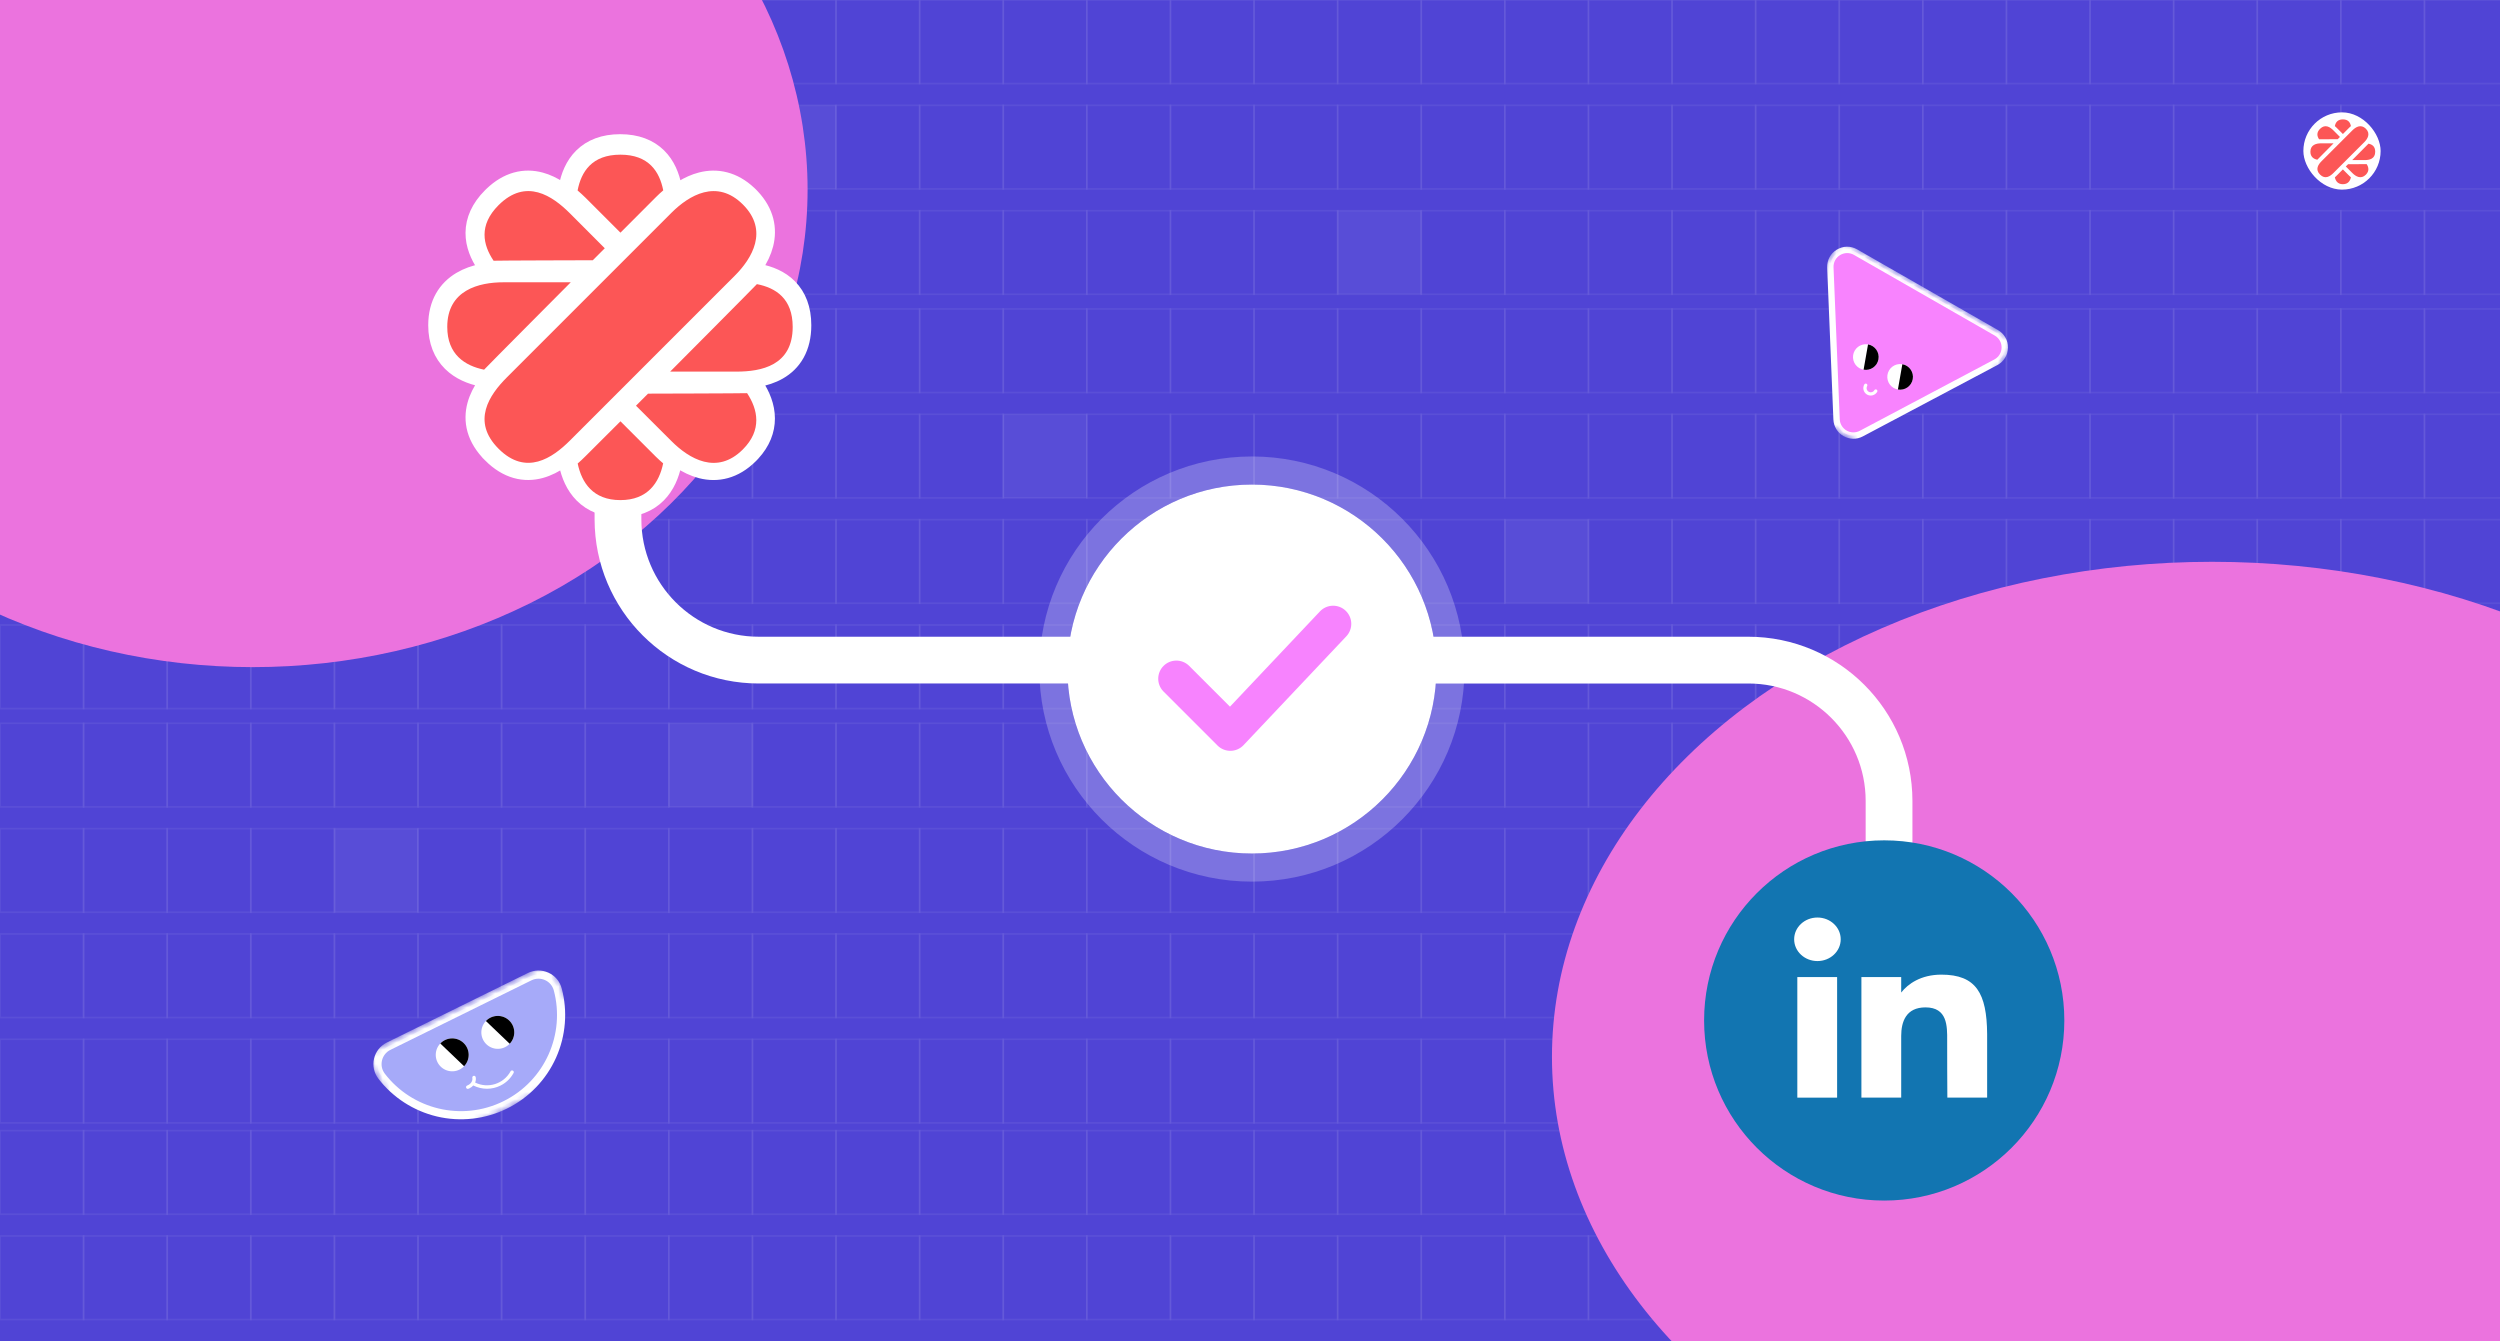 <svg width="356" height="191" viewBox="0 0 356 191" fill="none" xmlns="http://www.w3.org/2000/svg">
<g clip-path="url(#clip0_1203_5687)">
<rect width="356" height="191" fill="#5044D5"/>
<rect width="11.905" height="11.905" stroke="white" stroke-opacity="0.06" stroke-width="0.238"/>
<rect x="11.904" width="11.905" height="11.905" stroke="white" stroke-opacity="0.06" stroke-width="0.238"/>
<rect x="23.809" width="11.905" height="11.905" stroke="white" stroke-opacity="0.06" stroke-width="0.238"/>
<rect x="35.715" width="11.905" height="11.905" stroke="white" stroke-opacity="0.06" stroke-width="0.238"/>
<rect x="47.619" width="11.905" height="11.905" stroke="white" stroke-opacity="0.06" stroke-width="0.238"/>
<rect x="59.523" width="11.905" height="11.905" stroke="white" stroke-opacity="0.06" stroke-width="0.238"/>
<rect x="71.428" width="11.905" height="11.905" stroke="white" stroke-opacity="0.06" stroke-width="0.238"/>
<rect x="83.334" width="11.905" height="11.905" stroke="white" stroke-opacity="0.06" stroke-width="0.238"/>
<rect x="95.238" width="11.905" height="11.905" stroke="white" stroke-opacity="0.06" stroke-width="0.238"/>
<rect x="107.143" width="11.905" height="11.905" stroke="white" stroke-opacity="0.06" stroke-width="0.238"/>
<rect x="119.047" width="11.905" height="11.905" stroke="white" stroke-opacity="0.06" stroke-width="0.238"/>
<rect x="130.953" width="11.905" height="11.905" stroke="white" stroke-opacity="0.06" stroke-width="0.238"/>
<rect x="142.857" width="11.905" height="11.905" stroke="white" stroke-opacity="0.06" stroke-width="0.238"/>
<rect x="154.762" width="11.905" height="11.905" stroke="white" stroke-opacity="0.06" stroke-width="0.238"/>
<rect x="166.666" width="11.905" height="11.905" stroke="white" stroke-opacity="0.06" stroke-width="0.238"/>
<rect x="178.572" width="11.905" height="11.905" stroke="white" stroke-opacity="0.06" stroke-width="0.238"/>
<rect x="190.477" width="11.905" height="11.905" stroke="white" stroke-opacity="0.06" stroke-width="0.238"/>
<rect x="202.381" width="11.905" height="11.905" stroke="white" stroke-opacity="0.06" stroke-width="0.238"/>
<rect x="214.285" width="11.905" height="11.905" stroke="white" stroke-opacity="0.06" stroke-width="0.238"/>
<rect x="226.191" width="11.905" height="11.905" stroke="white" stroke-opacity="0.06" stroke-width="0.238"/>
<rect x="238.096" width="11.905" height="11.905" stroke="white" stroke-opacity="0.06" stroke-width="0.238"/>
<rect x="250" width="11.905" height="11.905" stroke="white" stroke-opacity="0.06" stroke-width="0.238"/>
<rect x="261.904" width="11.905" height="11.905" stroke="white" stroke-opacity="0.06" stroke-width="0.238"/>
<rect x="273.809" width="11.905" height="11.905" stroke="white" stroke-opacity="0.06" stroke-width="0.238"/>
<rect x="285.715" width="11.905" height="11.905" stroke="white" stroke-opacity="0.06" stroke-width="0.238"/>
<rect x="297.619" width="11.905" height="11.905" stroke="white" stroke-opacity="0.06" stroke-width="0.238"/>
<rect x="309.523" width="11.905" height="11.905" stroke="white" stroke-opacity="0.06" stroke-width="0.238"/>
<rect x="321.428" width="11.905" height="11.905" stroke="white" stroke-opacity="0.06" stroke-width="0.238"/>
<rect x="333.334" width="11.905" height="11.905" stroke="white" stroke-opacity="0.06" stroke-width="0.238"/>
<rect x="345.238" width="11.905" height="11.905" stroke="white" stroke-opacity="0.06" stroke-width="0.238"/>
<rect y="15" width="11.905" height="11.905" stroke="white" stroke-opacity="0.06" stroke-width="0.238"/>
<rect x="11.904" y="15" width="11.905" height="11.905" stroke="white" stroke-opacity="0.06" stroke-width="0.238"/>
<rect x="23.809" y="15" width="11.905" height="11.905" fill="white" fill-opacity="0.05" stroke="white" stroke-opacity="0.06" stroke-width="0.238"/>
<rect x="35.715" y="15" width="11.905" height="11.905" stroke="white" stroke-opacity="0.06" stroke-width="0.238"/>
<rect x="47.619" y="15" width="11.905" height="11.905" stroke="white" stroke-opacity="0.06" stroke-width="0.238"/>
<rect x="59.523" y="15" width="11.905" height="11.905" stroke="white" stroke-opacity="0.06" stroke-width="0.238"/>
<rect x="71.428" y="15" width="11.905" height="11.905" stroke="white" stroke-opacity="0.06" stroke-width="0.238"/>
<rect x="83.334" y="15" width="11.905" height="11.905" stroke="white" stroke-opacity="0.06" stroke-width="0.238"/>
<rect x="95.238" y="15" width="11.905" height="11.905" stroke="white" stroke-opacity="0.06" stroke-width="0.238"/>
<rect x="107.143" y="15" width="11.905" height="11.905" fill="white" fill-opacity="0.05" stroke="white" stroke-opacity="0.06" stroke-width="0.238"/>
<rect x="119.047" y="15" width="11.905" height="11.905" stroke="white" stroke-opacity="0.06" stroke-width="0.238"/>
<rect x="130.953" y="15" width="11.905" height="11.905" stroke="white" stroke-opacity="0.06" stroke-width="0.238"/>
<rect x="142.857" y="15" width="11.905" height="11.905" stroke="white" stroke-opacity="0.06" stroke-width="0.238"/>
<rect x="154.762" y="15" width="11.905" height="11.905" stroke="white" stroke-opacity="0.06" stroke-width="0.238"/>
<rect x="166.666" y="15" width="11.905" height="11.905" stroke="white" stroke-opacity="0.06" stroke-width="0.238"/>
<rect x="178.572" y="15" width="11.905" height="11.905" stroke="white" stroke-opacity="0.06" stroke-width="0.238"/>
<rect x="190.477" y="15" width="11.905" height="11.905" stroke="white" stroke-opacity="0.06" stroke-width="0.238"/>
<rect x="202.381" y="15" width="11.905" height="11.905" stroke="white" stroke-opacity="0.06" stroke-width="0.238"/>
<rect x="214.285" y="15" width="11.905" height="11.905" stroke="white" stroke-opacity="0.06" stroke-width="0.238"/>
<rect x="226.191" y="15" width="11.905" height="11.905" stroke="white" stroke-opacity="0.06" stroke-width="0.238"/>
<rect x="238.096" y="15" width="11.905" height="11.905" stroke="white" stroke-opacity="0.06" stroke-width="0.238"/>
<rect x="250" y="15" width="11.905" height="11.905" stroke="white" stroke-opacity="0.06" stroke-width="0.238"/>
<rect x="261.904" y="15" width="11.905" height="11.905" stroke="white" stroke-opacity="0.06" stroke-width="0.238"/>
<rect x="273.809" y="15" width="11.905" height="11.905" stroke="white" stroke-opacity="0.06" stroke-width="0.238"/>
<rect x="285.715" y="15" width="11.905" height="11.905" stroke="white" stroke-opacity="0.06" stroke-width="0.238"/>
<rect x="297.619" y="15" width="11.905" height="11.905" stroke="white" stroke-opacity="0.06" stroke-width="0.238"/>
<rect x="309.523" y="15" width="11.905" height="11.905" stroke="white" stroke-opacity="0.06" stroke-width="0.238"/>
<rect x="321.428" y="15" width="11.905" height="11.905" stroke="white" stroke-opacity="0.06" stroke-width="0.238"/>
<rect x="333.334" y="15" width="11.905" height="11.905" stroke="white" stroke-opacity="0.06" stroke-width="0.238"/>
<rect x="345.238" y="15" width="11.905" height="11.905" stroke="white" stroke-opacity="0.06" stroke-width="0.238"/>
<rect y="30" width="11.905" height="11.905" stroke="white" stroke-opacity="0.06" stroke-width="0.238"/>
<rect x="11.904" y="30" width="11.905" height="11.905" stroke="white" stroke-opacity="0.06" stroke-width="0.238"/>
<rect x="23.809" y="30" width="11.905" height="11.905" stroke="white" stroke-opacity="0.06" stroke-width="0.238"/>
<rect x="35.715" y="30" width="11.905" height="11.905" stroke="white" stroke-opacity="0.06" stroke-width="0.238"/>
<rect x="47.619" y="30" width="11.905" height="11.905" stroke="white" stroke-opacity="0.06" stroke-width="0.238"/>
<rect x="59.523" y="30" width="11.905" height="11.905" stroke="white" stroke-opacity="0.06" stroke-width="0.238"/>
<rect x="71.428" y="30" width="11.905" height="11.905" stroke="white" stroke-opacity="0.06" stroke-width="0.238"/>
<rect x="83.334" y="30" width="11.905" height="11.905" stroke="white" stroke-opacity="0.06" stroke-width="0.238"/>
<rect x="95.238" y="30" width="11.905" height="11.905" stroke="white" stroke-opacity="0.06" stroke-width="0.238"/>
<rect x="107.143" y="30" width="11.905" height="11.905" stroke="white" stroke-opacity="0.06" stroke-width="0.238"/>
<rect x="119.047" y="30" width="11.905" height="11.905" stroke="white" stroke-opacity="0.06" stroke-width="0.238"/>
<rect x="130.953" y="30" width="11.905" height="11.905" stroke="white" stroke-opacity="0.06" stroke-width="0.238"/>
<rect x="142.857" y="30" width="11.905" height="11.905" stroke="white" stroke-opacity="0.06" stroke-width="0.238"/>
<rect x="154.762" y="30" width="11.905" height="11.905" stroke="white" stroke-opacity="0.06" stroke-width="0.238"/>
<rect x="166.666" y="30" width="11.905" height="11.905" stroke="white" stroke-opacity="0.06" stroke-width="0.238"/>
<rect x="178.572" y="30" width="11.905" height="11.905" stroke="white" stroke-opacity="0.06" stroke-width="0.238"/>
<rect x="190.477" y="30" width="11.905" height="11.905" fill="white" fill-opacity="0.05" stroke="white" stroke-opacity="0.06" stroke-width="0.238"/>
<rect x="202.381" y="30" width="11.905" height="11.905" stroke="white" stroke-opacity="0.06" stroke-width="0.238"/>
<rect x="214.285" y="30" width="11.905" height="11.905" stroke="white" stroke-opacity="0.06" stroke-width="0.238"/>
<rect x="226.191" y="30" width="11.905" height="11.905" stroke="white" stroke-opacity="0.06" stroke-width="0.238"/>
<rect x="238.096" y="30" width="11.905" height="11.905" stroke="white" stroke-opacity="0.06" stroke-width="0.238"/>
<rect x="250" y="30" width="11.905" height="11.905" stroke="white" stroke-opacity="0.06" stroke-width="0.238"/>
<rect x="261.904" y="30" width="11.905" height="11.905" stroke="white" stroke-opacity="0.06" stroke-width="0.238"/>
<rect x="273.809" y="30" width="11.905" height="11.905" stroke="white" stroke-opacity="0.06" stroke-width="0.238"/>
<rect x="285.715" y="30" width="11.905" height="11.905" stroke="white" stroke-opacity="0.06" stroke-width="0.238"/>
<rect x="297.619" y="30" width="11.905" height="11.905" stroke="white" stroke-opacity="0.06" stroke-width="0.238"/>
<rect x="309.523" y="30" width="11.905" height="11.905" stroke="white" stroke-opacity="0.06" stroke-width="0.238"/>
<rect x="321.428" y="30" width="11.905" height="11.905" stroke="white" stroke-opacity="0.06" stroke-width="0.238"/>
<rect x="333.334" y="30" width="11.905" height="11.905" stroke="white" stroke-opacity="0.06" stroke-width="0.238"/>
<rect x="345.238" y="30" width="11.905" height="11.905" stroke="white" stroke-opacity="0.06" stroke-width="0.238"/>
<rect y="44" width="11.905" height="11.905" stroke="white" stroke-opacity="0.06" stroke-width="0.238"/>
<rect x="11.904" y="44" width="11.905" height="11.905" stroke="white" stroke-opacity="0.06" stroke-width="0.238"/>
<rect x="23.809" y="44" width="11.905" height="11.905" stroke="white" stroke-opacity="0.06" stroke-width="0.238"/>
<rect x="35.715" y="44" width="11.905" height="11.905" stroke="white" stroke-opacity="0.06" stroke-width="0.238"/>
<rect x="47.619" y="44" width="11.905" height="11.905" stroke="white" stroke-opacity="0.06" stroke-width="0.238"/>
<rect x="59.523" y="44" width="11.905" height="11.905" stroke="white" stroke-opacity="0.06" stroke-width="0.238"/>
<rect x="71.428" y="44" width="11.905" height="11.905" stroke="white" stroke-opacity="0.06" stroke-width="0.238"/>
<rect x="83.334" y="44" width="11.905" height="11.905" stroke="white" stroke-opacity="0.06" stroke-width="0.238"/>
<rect x="95.238" y="44" width="11.905" height="11.905" stroke="white" stroke-opacity="0.06" stroke-width="0.238"/>
<rect x="107.143" y="44" width="11.905" height="11.905" stroke="white" stroke-opacity="0.06" stroke-width="0.238"/>
<rect x="119.047" y="44" width="11.905" height="11.905" stroke="white" stroke-opacity="0.06" stroke-width="0.238"/>
<rect x="130.953" y="44" width="11.905" height="11.905" stroke="white" stroke-opacity="0.06" stroke-width="0.238"/>
<rect x="142.857" y="44" width="11.905" height="11.905" stroke="white" stroke-opacity="0.06" stroke-width="0.238"/>
<rect x="154.762" y="44" width="11.905" height="11.905" stroke="white" stroke-opacity="0.06" stroke-width="0.238"/>
<rect x="166.666" y="44" width="11.905" height="11.905" stroke="white" stroke-opacity="0.06" stroke-width="0.238"/>
<rect x="178.572" y="44" width="11.905" height="11.905" stroke="white" stroke-opacity="0.06" stroke-width="0.238"/>
<rect x="190.477" y="44" width="11.905" height="11.905" stroke="white" stroke-opacity="0.06" stroke-width="0.238"/>
<rect x="202.381" y="44" width="11.905" height="11.905" stroke="white" stroke-opacity="0.06" stroke-width="0.238"/>
<rect x="214.285" y="44" width="11.905" height="11.905" stroke="white" stroke-opacity="0.06" stroke-width="0.238"/>
<rect x="226.191" y="44" width="11.905" height="11.905" stroke="white" stroke-opacity="0.06" stroke-width="0.238"/>
<rect x="238.096" y="44" width="11.905" height="11.905" stroke="white" stroke-opacity="0.06" stroke-width="0.238"/>
<rect x="250" y="44" width="11.905" height="11.905" stroke="white" stroke-opacity="0.06" stroke-width="0.238"/>
<rect x="261.904" y="44" width="11.905" height="11.905" stroke="white" stroke-opacity="0.06" stroke-width="0.238"/>
<rect x="273.809" y="44" width="11.905" height="11.905" stroke="white" stroke-opacity="0.06" stroke-width="0.238"/>
<rect x="285.715" y="44" width="11.905" height="11.905" stroke="white" stroke-opacity="0.06" stroke-width="0.238"/>
<rect x="297.619" y="44" width="11.905" height="11.905" stroke="white" stroke-opacity="0.06" stroke-width="0.238"/>
<rect x="309.523" y="44" width="11.905" height="11.905" stroke="white" stroke-opacity="0.06" stroke-width="0.238"/>
<rect x="321.428" y="44" width="11.905" height="11.905" stroke="white" stroke-opacity="0.06" stroke-width="0.238"/>
<rect x="333.334" y="44" width="11.905" height="11.905" stroke="white" stroke-opacity="0.06" stroke-width="0.238"/>
<rect x="345.238" y="44" width="11.905" height="11.905" stroke="white" stroke-opacity="0.06" stroke-width="0.238"/>
<rect y="59" width="11.905" height="11.905" stroke="white" stroke-opacity="0.06" stroke-width="0.238"/>
<rect x="11.904" y="59" width="11.905" height="11.905" stroke="white" stroke-opacity="0.06" stroke-width="0.238"/>
<rect x="23.809" y="59" width="11.905" height="11.905" stroke="white" stroke-opacity="0.06" stroke-width="0.238"/>
<rect x="35.715" y="59" width="11.905" height="11.905" fill="white" fill-opacity="0.05" stroke="white" stroke-opacity="0.06" stroke-width="0.238"/>
<rect x="47.619" y="59" width="11.905" height="11.905" stroke="white" stroke-opacity="0.06" stroke-width="0.238"/>
<rect x="59.523" y="59" width="11.905" height="11.905" stroke="white" stroke-opacity="0.06" stroke-width="0.238"/>
<rect x="71.428" y="59" width="11.905" height="11.905" stroke="white" stroke-opacity="0.06" stroke-width="0.238"/>
<rect x="83.334" y="59" width="11.905" height="11.905" stroke="white" stroke-opacity="0.06" stroke-width="0.238"/>
<rect x="95.238" y="59" width="11.905" height="11.905" stroke="white" stroke-opacity="0.06" stroke-width="0.238"/>
<rect x="107.143" y="59" width="11.905" height="11.905" stroke="white" stroke-opacity="0.06" stroke-width="0.238"/>
<rect x="119.047" y="59" width="11.905" height="11.905" stroke="white" stroke-opacity="0.06" stroke-width="0.238"/>
<rect x="130.953" y="59" width="11.905" height="11.905" stroke="white" stroke-opacity="0.06" stroke-width="0.238"/>
<rect x="142.857" y="59" width="11.905" height="11.905" fill="white" fill-opacity="0.05" stroke="white" stroke-opacity="0.06" stroke-width="0.238"/>
<rect x="154.762" y="59" width="11.905" height="11.905" stroke="white" stroke-opacity="0.06" stroke-width="0.238"/>
<rect x="166.666" y="59" width="11.905" height="11.905" stroke="white" stroke-opacity="0.06" stroke-width="0.238"/>
<rect x="178.572" y="59" width="11.905" height="11.905" stroke="white" stroke-opacity="0.06" stroke-width="0.238"/>
<rect x="190.477" y="59" width="11.905" height="11.905" stroke="white" stroke-opacity="0.06" stroke-width="0.238"/>
<rect x="202.381" y="59" width="11.905" height="11.905" stroke="white" stroke-opacity="0.06" stroke-width="0.238"/>
<rect x="214.285" y="59" width="11.905" height="11.905" stroke="white" stroke-opacity="0.06" stroke-width="0.238"/>
<rect x="226.191" y="59" width="11.905" height="11.905" stroke="white" stroke-opacity="0.06" stroke-width="0.238"/>
<rect x="238.096" y="59" width="11.905" height="11.905" stroke="white" stroke-opacity="0.06" stroke-width="0.238"/>
<rect x="250" y="59" width="11.905" height="11.905" stroke="white" stroke-opacity="0.06" stroke-width="0.238"/>
<rect x="261.904" y="59" width="11.905" height="11.905" stroke="white" stroke-opacity="0.06" stroke-width="0.238"/>
<rect x="273.809" y="59" width="11.905" height="11.905" stroke="white" stroke-opacity="0.06" stroke-width="0.238"/>
<rect x="285.715" y="59" width="11.905" height="11.905" stroke="white" stroke-opacity="0.06" stroke-width="0.238"/>
<rect x="297.619" y="59" width="11.905" height="11.905" stroke="white" stroke-opacity="0.06" stroke-width="0.238"/>
<rect x="309.523" y="59" width="11.905" height="11.905" stroke="white" stroke-opacity="0.06" stroke-width="0.238"/>
<rect x="321.428" y="59" width="11.905" height="11.905" stroke="white" stroke-opacity="0.06" stroke-width="0.238"/>
<rect x="333.334" y="59" width="11.905" height="11.905" stroke="white" stroke-opacity="0.06" stroke-width="0.238"/>
<rect x="345.238" y="59" width="11.905" height="11.905" stroke="white" stroke-opacity="0.06" stroke-width="0.238"/>
<rect y="74" width="11.905" height="11.905" stroke="white" stroke-opacity="0.06" stroke-width="0.238"/>
<rect x="11.904" y="74" width="11.905" height="11.905" stroke="white" stroke-opacity="0.06" stroke-width="0.238"/>
<rect x="23.809" y="74" width="11.905" height="11.905" stroke="white" stroke-opacity="0.06" stroke-width="0.238"/>
<rect x="35.715" y="74" width="11.905" height="11.905" stroke="white" stroke-opacity="0.06" stroke-width="0.238"/>
<rect x="47.619" y="74" width="11.905" height="11.905" stroke="white" stroke-opacity="0.06" stroke-width="0.238"/>
<rect x="59.523" y="74" width="11.905" height="11.905" stroke="white" stroke-opacity="0.06" stroke-width="0.238"/>
<rect x="71.428" y="74" width="11.905" height="11.905" stroke="white" stroke-opacity="0.06" stroke-width="0.238"/>
<rect x="83.334" y="74" width="11.905" height="11.905" stroke="white" stroke-opacity="0.06" stroke-width="0.238"/>
<rect x="95.238" y="74" width="11.905" height="11.905" stroke="white" stroke-opacity="0.06" stroke-width="0.238"/>
<rect x="107.143" y="74" width="11.905" height="11.905" stroke="white" stroke-opacity="0.06" stroke-width="0.238"/>
<rect x="119.047" y="74" width="11.905" height="11.905" stroke="white" stroke-opacity="0.06" stroke-width="0.238"/>
<rect x="130.953" y="74" width="11.905" height="11.905" stroke="white" stroke-opacity="0.06" stroke-width="0.238"/>
<rect x="142.857" y="74" width="11.905" height="11.905" stroke="white" stroke-opacity="0.06" stroke-width="0.238"/>
<rect x="154.762" y="74" width="11.905" height="11.905" stroke="white" stroke-opacity="0.06" stroke-width="0.238"/>
<rect x="166.666" y="74" width="11.905" height="11.905" stroke="white" stroke-opacity="0.06" stroke-width="0.238"/>
<rect x="178.572" y="74" width="11.905" height="11.905" stroke="white" stroke-opacity="0.06" stroke-width="0.238"/>
<rect x="190.477" y="74" width="11.905" height="11.905" stroke="white" stroke-opacity="0.06" stroke-width="0.238"/>
<rect x="202.381" y="74" width="11.905" height="11.905" stroke="white" stroke-opacity="0.06" stroke-width="0.238"/>
<rect x="214.285" y="74" width="11.905" height="11.905" fill="white" fill-opacity="0.05" stroke="white" stroke-opacity="0.06" stroke-width="0.238"/>
<rect x="226.191" y="74" width="11.905" height="11.905" stroke="white" stroke-opacity="0.06" stroke-width="0.238"/>
<rect x="238.096" y="74" width="11.905" height="11.905" stroke="white" stroke-opacity="0.06" stroke-width="0.238"/>
<rect x="250" y="74" width="11.905" height="11.905" stroke="white" stroke-opacity="0.06" stroke-width="0.238"/>
<rect x="261.904" y="74" width="11.905" height="11.905" stroke="white" stroke-opacity="0.06" stroke-width="0.238"/>
<rect x="273.809" y="74" width="11.905" height="11.905" stroke="white" stroke-opacity="0.06" stroke-width="0.238"/>
<rect x="285.715" y="74" width="11.905" height="11.905" stroke="white" stroke-opacity="0.06" stroke-width="0.238"/>
<rect x="297.619" y="74" width="11.905" height="11.905" stroke="white" stroke-opacity="0.06" stroke-width="0.238"/>
<rect x="309.523" y="74" width="11.905" height="11.905" stroke="white" stroke-opacity="0.06" stroke-width="0.238"/>
<rect x="321.428" y="74" width="11.905" height="11.905" stroke="white" stroke-opacity="0.06" stroke-width="0.238"/>
<rect x="333.334" y="74" width="11.905" height="11.905" stroke="white" stroke-opacity="0.06" stroke-width="0.238"/>
<rect x="345.238" y="74" width="11.905" height="11.905" stroke="white" stroke-opacity="0.06" stroke-width="0.238"/>
<rect y="89" width="11.905" height="11.905" stroke="white" stroke-opacity="0.06" stroke-width="0.238"/>
<rect x="11.904" y="89" width="11.905" height="11.905" stroke="white" stroke-opacity="0.06" stroke-width="0.238"/>
<rect x="23.809" y="89" width="11.905" height="11.905" stroke="white" stroke-opacity="0.06" stroke-width="0.238"/>
<rect x="35.715" y="89" width="11.905" height="11.905" stroke="white" stroke-opacity="0.06" stroke-width="0.238"/>
<rect x="47.619" y="89" width="11.905" height="11.905" stroke="white" stroke-opacity="0.06" stroke-width="0.238"/>
<rect x="59.523" y="89" width="11.905" height="11.905" stroke="white" stroke-opacity="0.06" stroke-width="0.238"/>
<rect x="71.428" y="89" width="11.905" height="11.905" stroke="white" stroke-opacity="0.06" stroke-width="0.238"/>
<rect x="83.334" y="89" width="11.905" height="11.905" stroke="white" stroke-opacity="0.06" stroke-width="0.238"/>
<rect x="95.238" y="89" width="11.905" height="11.905" stroke="white" stroke-opacity="0.06" stroke-width="0.238"/>
<rect x="107.143" y="89" width="11.905" height="11.905" stroke="white" stroke-opacity="0.06" stroke-width="0.238"/>
<rect x="119.047" y="89" width="11.905" height="11.905" stroke="white" stroke-opacity="0.06" stroke-width="0.238"/>
<rect x="130.953" y="89" width="11.905" height="11.905" stroke="white" stroke-opacity="0.06" stroke-width="0.238"/>
<rect x="142.857" y="89" width="11.905" height="11.905" stroke="white" stroke-opacity="0.06" stroke-width="0.238"/>
<rect x="154.762" y="89" width="11.905" height="11.905" stroke="white" stroke-opacity="0.06" stroke-width="0.238"/>
<rect x="166.666" y="89" width="11.905" height="11.905" stroke="white" stroke-opacity="0.06" stroke-width="0.238"/>
<rect x="178.572" y="89" width="11.905" height="11.905" stroke="white" stroke-opacity="0.06" stroke-width="0.238"/>
<rect x="190.477" y="89" width="11.905" height="11.905" stroke="white" stroke-opacity="0.06" stroke-width="0.238"/>
<rect x="202.381" y="89" width="11.905" height="11.905" stroke="white" stroke-opacity="0.06" stroke-width="0.238"/>
<rect x="214.285" y="89" width="11.905" height="11.905" stroke="white" stroke-opacity="0.06" stroke-width="0.238"/>
<rect x="226.191" y="89" width="11.905" height="11.905" stroke="white" stroke-opacity="0.06" stroke-width="0.238"/>
<rect x="238.096" y="89" width="11.905" height="11.905" stroke="white" stroke-opacity="0.06" stroke-width="0.238"/>
<rect x="250" y="89" width="11.905" height="11.905" stroke="white" stroke-opacity="0.06" stroke-width="0.238"/>
<rect x="261.904" y="89" width="11.905" height="11.905" stroke="white" stroke-opacity="0.06" stroke-width="0.238"/>
<rect x="273.809" y="89" width="11.905" height="11.905" stroke="white" stroke-opacity="0.06" stroke-width="0.238"/>
<rect x="285.715" y="89" width="11.905" height="11.905" stroke="white" stroke-opacity="0.06" stroke-width="0.238"/>
<rect x="297.619" y="89" width="11.905" height="11.905" fill="white" fill-opacity="0.05" stroke="white" stroke-opacity="0.06" stroke-width="0.238"/>
<rect x="309.523" y="89" width="11.905" height="11.905" stroke="white" stroke-opacity="0.06" stroke-width="0.238"/>
<rect x="321.428" y="89" width="11.905" height="11.905" stroke="white" stroke-opacity="0.06" stroke-width="0.238"/>
<rect x="333.334" y="89" width="11.905" height="11.905" stroke="white" stroke-opacity="0.06" stroke-width="0.238"/>
<rect x="345.238" y="89" width="11.905" height="11.905" stroke="white" stroke-opacity="0.06" stroke-width="0.238"/>
<rect y="103" width="11.905" height="11.905" stroke="white" stroke-opacity="0.06" stroke-width="0.238"/>
<rect x="11.904" y="103" width="11.905" height="11.905" stroke="white" stroke-opacity="0.06" stroke-width="0.238"/>
<rect x="23.809" y="103" width="11.905" height="11.905" stroke="white" stroke-opacity="0.06" stroke-width="0.238"/>
<rect x="35.715" y="103" width="11.905" height="11.905" stroke="white" stroke-opacity="0.06" stroke-width="0.238"/>
<rect x="47.619" y="103" width="11.905" height="11.905" stroke="white" stroke-opacity="0.06" stroke-width="0.238"/>
<rect x="59.523" y="103" width="11.905" height="11.905" stroke="white" stroke-opacity="0.06" stroke-width="0.238"/>
<rect x="71.428" y="103" width="11.905" height="11.905" stroke="white" stroke-opacity="0.06" stroke-width="0.238"/>
<rect x="83.334" y="103" width="11.905" height="11.905" stroke="white" stroke-opacity="0.06" stroke-width="0.238"/>
<rect x="95.238" y="103" width="11.905" height="11.905" fill="white" fill-opacity="0.05" stroke="white" stroke-opacity="0.06" stroke-width="0.238"/>
<rect x="107.143" y="103" width="11.905" height="11.905" stroke="white" stroke-opacity="0.06" stroke-width="0.238"/>
<rect x="119.047" y="103" width="11.905" height="11.905" stroke="white" stroke-opacity="0.06" stroke-width="0.238"/>
<rect x="130.953" y="103" width="11.905" height="11.905" stroke="white" stroke-opacity="0.06" stroke-width="0.238"/>
<rect x="142.857" y="103" width="11.905" height="11.905" stroke="white" stroke-opacity="0.06" stroke-width="0.238"/>
<rect x="154.762" y="103" width="11.905" height="11.905" stroke="white" stroke-opacity="0.06" stroke-width="0.238"/>
<rect x="166.666" y="103" width="11.905" height="11.905" stroke="white" stroke-opacity="0.06" stroke-width="0.238"/>
<rect x="178.572" y="103" width="11.905" height="11.905" stroke="white" stroke-opacity="0.06" stroke-width="0.238"/>
<rect x="190.477" y="103" width="11.905" height="11.905" stroke="white" stroke-opacity="0.06" stroke-width="0.238"/>
<rect x="202.381" y="103" width="11.905" height="11.905" stroke="white" stroke-opacity="0.06" stroke-width="0.238"/>
<rect x="214.285" y="103" width="11.905" height="11.905" stroke="white" stroke-opacity="0.06" stroke-width="0.238"/>
<rect x="226.191" y="103" width="11.905" height="11.905" stroke="white" stroke-opacity="0.06" stroke-width="0.238"/>
<rect x="238.096" y="103" width="11.905" height="11.905" stroke="white" stroke-opacity="0.06" stroke-width="0.238"/>
<rect x="250" y="103" width="11.905" height="11.905" stroke="white" stroke-opacity="0.06" stroke-width="0.238"/>
<rect x="261.904" y="103" width="11.905" height="11.905" stroke="white" stroke-opacity="0.06" stroke-width="0.238"/>
<rect x="273.809" y="103" width="11.905" height="11.905" stroke="white" stroke-opacity="0.06" stroke-width="0.238"/>
<rect x="285.715" y="103" width="11.905" height="11.905" stroke="white" stroke-opacity="0.06" stroke-width="0.238"/>
<rect x="297.619" y="103" width="11.905" height="11.905" stroke="white" stroke-opacity="0.06" stroke-width="0.238"/>
<rect x="309.523" y="103" width="11.905" height="11.905" stroke="white" stroke-opacity="0.06" stroke-width="0.238"/>
<rect x="321.428" y="103" width="11.905" height="11.905" stroke="white" stroke-opacity="0.06" stroke-width="0.238"/>
<rect x="333.334" y="103" width="11.905" height="11.905" stroke="white" stroke-opacity="0.06" stroke-width="0.238"/>
<rect x="345.238" y="103" width="11.905" height="11.905" stroke="white" stroke-opacity="0.06" stroke-width="0.238"/>
<rect y="118" width="11.905" height="11.905" stroke="white" stroke-opacity="0.06" stroke-width="0.238"/>
<rect x="11.904" y="118" width="11.905" height="11.905" stroke="white" stroke-opacity="0.06" stroke-width="0.238"/>
<rect x="23.809" y="118" width="11.905" height="11.905" stroke="white" stroke-opacity="0.06" stroke-width="0.238"/>
<rect x="35.715" y="118" width="11.905" height="11.905" stroke="white" stroke-opacity="0.06" stroke-width="0.238"/>
<rect x="47.619" y="118" width="11.905" height="11.905" fill="white" fill-opacity="0.05" stroke="white" stroke-opacity="0.06" stroke-width="0.238"/>
<rect x="59.523" y="118" width="11.905" height="11.905" stroke="white" stroke-opacity="0.06" stroke-width="0.238"/>
<rect x="71.428" y="118" width="11.905" height="11.905" stroke="white" stroke-opacity="0.06" stroke-width="0.238"/>
<rect x="83.334" y="118" width="11.905" height="11.905" stroke="white" stroke-opacity="0.06" stroke-width="0.238"/>
<rect x="95.238" y="118" width="11.905" height="11.905" stroke="white" stroke-opacity="0.06" stroke-width="0.238"/>
<rect x="107.143" y="118" width="11.905" height="11.905" stroke="white" stroke-opacity="0.06" stroke-width="0.238"/>
<rect x="119.047" y="118" width="11.905" height="11.905" stroke="white" stroke-opacity="0.06" stroke-width="0.238"/>
<rect x="130.953" y="118" width="11.905" height="11.905" stroke="white" stroke-opacity="0.06" stroke-width="0.238"/>
<rect x="142.857" y="118" width="11.905" height="11.905" stroke="white" stroke-opacity="0.06" stroke-width="0.238"/>
<rect x="154.762" y="118" width="11.905" height="11.905" stroke="white" stroke-opacity="0.06" stroke-width="0.238"/>
<rect x="166.666" y="118" width="11.905" height="11.905" stroke="white" stroke-opacity="0.06" stroke-width="0.238"/>
<rect x="178.572" y="118" width="11.905" height="11.905" stroke="white" stroke-opacity="0.06" stroke-width="0.238"/>
<rect x="190.477" y="118" width="11.905" height="11.905" stroke="white" stroke-opacity="0.06" stroke-width="0.238"/>
<rect x="202.381" y="118" width="11.905" height="11.905" stroke="white" stroke-opacity="0.06" stroke-width="0.238"/>
<rect x="214.285" y="118" width="11.905" height="11.905" stroke="white" stroke-opacity="0.06" stroke-width="0.238"/>
<rect x="226.191" y="118" width="11.905" height="11.905" stroke="white" stroke-opacity="0.06" stroke-width="0.238"/>
<rect x="238.096" y="118" width="11.905" height="11.905" stroke="white" stroke-opacity="0.06" stroke-width="0.238"/>
<rect x="250" y="118" width="11.905" height="11.905" stroke="white" stroke-opacity="0.06" stroke-width="0.238"/>
<rect x="261.904" y="118" width="11.905" height="11.905" stroke="white" stroke-opacity="0.06" stroke-width="0.238"/>
<rect x="273.809" y="118" width="11.905" height="11.905" stroke="white" stroke-opacity="0.06" stroke-width="0.238"/>
<rect x="285.715" y="118" width="11.905" height="11.905" stroke="white" stroke-opacity="0.06" stroke-width="0.238"/>
<rect x="297.619" y="118" width="11.905" height="11.905" stroke="white" stroke-opacity="0.06" stroke-width="0.238"/>
<rect x="309.523" y="118" width="11.905" height="11.905" stroke="white" stroke-opacity="0.06" stroke-width="0.238"/>
<rect x="321.428" y="118" width="11.905" height="11.905" stroke="white" stroke-opacity="0.06" stroke-width="0.238"/>
<rect x="333.334" y="118" width="11.905" height="11.905" stroke="white" stroke-opacity="0.06" stroke-width="0.238"/>
<rect x="345.238" y="118" width="11.905" height="11.905" stroke="white" stroke-opacity="0.06" stroke-width="0.238"/>
<rect y="133" width="11.905" height="11.905" stroke="white" stroke-opacity="0.06" stroke-width="0.238"/>
<rect x="11.904" y="133" width="11.905" height="11.905" stroke="white" stroke-opacity="0.06" stroke-width="0.238"/>
<rect x="23.809" y="133" width="11.905" height="11.905" stroke="white" stroke-opacity="0.06" stroke-width="0.238"/>
<rect x="35.715" y="133" width="11.905" height="11.905" stroke="white" stroke-opacity="0.06" stroke-width="0.238"/>
<rect x="47.619" y="133" width="11.905" height="11.905" stroke="white" stroke-opacity="0.06" stroke-width="0.238"/>
<rect x="59.523" y="133" width="11.905" height="11.905" stroke="white" stroke-opacity="0.06" stroke-width="0.238"/>
<rect x="71.428" y="133" width="11.905" height="11.905" stroke="white" stroke-opacity="0.06" stroke-width="0.238"/>
<rect x="83.334" y="133" width="11.905" height="11.905" stroke="white" stroke-opacity="0.06" stroke-width="0.238"/>
<rect x="95.238" y="133" width="11.905" height="11.905" stroke="white" stroke-opacity="0.06" stroke-width="0.238"/>
<rect x="107.143" y="133" width="11.905" height="11.905" stroke="white" stroke-opacity="0.06" stroke-width="0.238"/>
<rect x="119.047" y="133" width="11.905" height="11.905" stroke="white" stroke-opacity="0.06" stroke-width="0.238"/>
<rect x="130.953" y="133" width="11.905" height="11.905" stroke="white" stroke-opacity="0.06" stroke-width="0.238"/>
<rect x="142.857" y="133" width="11.905" height="11.905" stroke="white" stroke-opacity="0.06" stroke-width="0.238"/>
<rect x="154.762" y="133" width="11.905" height="11.905" stroke="white" stroke-opacity="0.06" stroke-width="0.238"/>
<rect x="166.666" y="133" width="11.905" height="11.905" stroke="white" stroke-opacity="0.06" stroke-width="0.238"/>
<rect x="178.572" y="133" width="11.905" height="11.905" stroke="white" stroke-opacity="0.06" stroke-width="0.238"/>
<rect x="190.477" y="133" width="11.905" height="11.905" stroke="white" stroke-opacity="0.06" stroke-width="0.238"/>
<rect x="202.381" y="133" width="11.905" height="11.905" stroke="white" stroke-opacity="0.06" stroke-width="0.238"/>
<rect x="214.285" y="133" width="11.905" height="11.905" stroke="white" stroke-opacity="0.06" stroke-width="0.238"/>
<rect x="226.191" y="133" width="11.905" height="11.905" stroke="white" stroke-opacity="0.06" stroke-width="0.238"/>
<rect x="238.096" y="133" width="11.905" height="11.905" stroke="white" stroke-opacity="0.06" stroke-width="0.238"/>
<rect x="250" y="133" width="11.905" height="11.905" stroke="white" stroke-opacity="0.06" stroke-width="0.238"/>
<rect x="261.904" y="133" width="11.905" height="11.905" stroke="white" stroke-opacity="0.06" stroke-width="0.238"/>
<rect x="273.809" y="133" width="11.905" height="11.905" stroke="white" stroke-opacity="0.06" stroke-width="0.238"/>
<rect x="285.715" y="133" width="11.905" height="11.905" stroke="white" stroke-opacity="0.06" stroke-width="0.238"/>
<rect x="297.619" y="133" width="11.905" height="11.905" stroke="white" stroke-opacity="0.06" stroke-width="0.238"/>
<rect x="309.523" y="133" width="11.905" height="11.905" stroke="white" stroke-opacity="0.06" stroke-width="0.238"/>
<rect x="321.428" y="133" width="11.905" height="11.905" stroke="white" stroke-opacity="0.06" stroke-width="0.238"/>
<rect x="333.334" y="133" width="11.905" height="11.905" stroke="white" stroke-opacity="0.06" stroke-width="0.238"/>
<rect x="345.238" y="133" width="11.905" height="11.905" stroke="white" stroke-opacity="0.06" stroke-width="0.238"/>
<rect y="148" width="11.905" height="11.905" stroke="white" stroke-opacity="0.06" stroke-width="0.238"/>
<rect x="11.904" y="148" width="11.905" height="11.905" stroke="white" stroke-opacity="0.06" stroke-width="0.238"/>
<rect x="23.809" y="148" width="11.905" height="11.905" stroke="white" stroke-opacity="0.06" stroke-width="0.238"/>
<rect x="35.715" y="148" width="11.905" height="11.905" stroke="white" stroke-opacity="0.06" stroke-width="0.238"/>
<rect x="47.619" y="148" width="11.905" height="11.905" stroke="white" stroke-opacity="0.06" stroke-width="0.238"/>
<rect x="59.523" y="148" width="11.905" height="11.905" stroke="white" stroke-opacity="0.06" stroke-width="0.238"/>
<rect x="71.428" y="148" width="11.905" height="11.905" stroke="white" stroke-opacity="0.06" stroke-width="0.238"/>
<rect x="83.334" y="148" width="11.905" height="11.905" stroke="white" stroke-opacity="0.06" stroke-width="0.238"/>
<rect x="95.238" y="148" width="11.905" height="11.905" stroke="white" stroke-opacity="0.06" stroke-width="0.238"/>
<rect x="107.143" y="148" width="11.905" height="11.905" stroke="white" stroke-opacity="0.06" stroke-width="0.238"/>
<rect x="119.047" y="148" width="11.905" height="11.905" stroke="white" stroke-opacity="0.06" stroke-width="0.238"/>
<rect x="130.953" y="148" width="11.905" height="11.905" stroke="white" stroke-opacity="0.06" stroke-width="0.238"/>
<rect x="142.857" y="148" width="11.905" height="11.905" stroke="white" stroke-opacity="0.06" stroke-width="0.238"/>
<rect x="154.762" y="148" width="11.905" height="11.905" stroke="white" stroke-opacity="0.06" stroke-width="0.238"/>
<rect x="166.666" y="148" width="11.905" height="11.905" stroke="white" stroke-opacity="0.06" stroke-width="0.238"/>
<rect x="178.572" y="148" width="11.905" height="11.905" stroke="white" stroke-opacity="0.06" stroke-width="0.238"/>
<rect x="190.477" y="148" width="11.905" height="11.905" stroke="white" stroke-opacity="0.06" stroke-width="0.238"/>
<rect x="202.381" y="148" width="11.905" height="11.905" stroke="white" stroke-opacity="0.06" stroke-width="0.238"/>
<rect x="214.285" y="148" width="11.905" height="11.905" stroke="white" stroke-opacity="0.06" stroke-width="0.238"/>
<rect x="226.191" y="148" width="11.905" height="11.905" stroke="white" stroke-opacity="0.06" stroke-width="0.238"/>
<rect x="238.096" y="148" width="11.905" height="11.905" stroke="white" stroke-opacity="0.06" stroke-width="0.238"/>
<rect x="250" y="148" width="11.905" height="11.905" stroke="white" stroke-opacity="0.06" stroke-width="0.238"/>
<rect x="261.904" y="148" width="11.905" height="11.905" stroke="white" stroke-opacity="0.06" stroke-width="0.238"/>
<rect x="273.809" y="148" width="11.905" height="11.905" stroke="white" stroke-opacity="0.06" stroke-width="0.238"/>
<rect x="285.715" y="148" width="11.905" height="11.905" stroke="white" stroke-opacity="0.06" stroke-width="0.238"/>
<rect x="297.619" y="148" width="11.905" height="11.905" stroke="white" stroke-opacity="0.06" stroke-width="0.238"/>
<rect x="309.523" y="148" width="11.905" height="11.905" stroke="white" stroke-opacity="0.06" stroke-width="0.238"/>
<rect x="321.428" y="148" width="11.905" height="11.905" stroke="white" stroke-opacity="0.06" stroke-width="0.238"/>
<rect x="333.334" y="148" width="11.905" height="11.905" stroke="white" stroke-opacity="0.06" stroke-width="0.238"/>
<rect x="345.238" y="148" width="11.905" height="11.905" stroke="white" stroke-opacity="0.06" stroke-width="0.238"/>
<rect y="161" width="11.905" height="11.905" stroke="white" stroke-opacity="0.06" stroke-width="0.238"/>
<rect x="11.904" y="161" width="11.905" height="11.905" stroke="white" stroke-opacity="0.06" stroke-width="0.238"/>
<rect x="23.809" y="161" width="11.905" height="11.905" stroke="white" stroke-opacity="0.06" stroke-width="0.238"/>
<rect x="35.715" y="161" width="11.905" height="11.905" stroke="white" stroke-opacity="0.06" stroke-width="0.238"/>
<rect x="47.619" y="161" width="11.905" height="11.905" stroke="white" stroke-opacity="0.06" stroke-width="0.238"/>
<rect x="59.523" y="161" width="11.905" height="11.905" stroke="white" stroke-opacity="0.06" stroke-width="0.238"/>
<rect x="71.428" y="161" width="11.905" height="11.905" stroke="white" stroke-opacity="0.06" stroke-width="0.238"/>
<rect x="83.334" y="161" width="11.905" height="11.905" stroke="white" stroke-opacity="0.06" stroke-width="0.238"/>
<rect x="95.238" y="161" width="11.905" height="11.905" stroke="white" stroke-opacity="0.06" stroke-width="0.238"/>
<rect x="107.143" y="161" width="11.905" height="11.905" stroke="white" stroke-opacity="0.06" stroke-width="0.238"/>
<rect x="119.047" y="161" width="11.905" height="11.905" stroke="white" stroke-opacity="0.06" stroke-width="0.238"/>
<rect x="130.953" y="161" width="11.905" height="11.905" stroke="white" stroke-opacity="0.06" stroke-width="0.238"/>
<rect x="142.857" y="161" width="11.905" height="11.905" stroke="white" stroke-opacity="0.06" stroke-width="0.238"/>
<rect x="154.762" y="161" width="11.905" height="11.905" stroke="white" stroke-opacity="0.06" stroke-width="0.238"/>
<rect x="166.666" y="161" width="11.905" height="11.905" stroke="white" stroke-opacity="0.06" stroke-width="0.238"/>
<rect x="178.572" y="161" width="11.905" height="11.905" stroke="white" stroke-opacity="0.06" stroke-width="0.238"/>
<rect x="190.477" y="161" width="11.905" height="11.905" stroke="white" stroke-opacity="0.06" stroke-width="0.238"/>
<rect x="202.381" y="161" width="11.905" height="11.905" stroke="white" stroke-opacity="0.06" stroke-width="0.238"/>
<rect x="214.285" y="161" width="11.905" height="11.905" stroke="white" stroke-opacity="0.06" stroke-width="0.238"/>
<rect x="226.191" y="161" width="11.905" height="11.905" stroke="white" stroke-opacity="0.06" stroke-width="0.238"/>
<rect x="238.096" y="161" width="11.905" height="11.905" stroke="white" stroke-opacity="0.06" stroke-width="0.238"/>
<rect x="250" y="161" width="11.905" height="11.905" stroke="white" stroke-opacity="0.06" stroke-width="0.238"/>
<rect x="261.904" y="161" width="11.905" height="11.905" stroke="white" stroke-opacity="0.06" stroke-width="0.238"/>
<rect x="273.809" y="161" width="11.905" height="11.905" stroke="white" stroke-opacity="0.06" stroke-width="0.238"/>
<rect x="285.715" y="161" width="11.905" height="11.905" stroke="white" stroke-opacity="0.06" stroke-width="0.238"/>
<rect x="297.619" y="161" width="11.905" height="11.905" stroke="white" stroke-opacity="0.06" stroke-width="0.238"/>
<rect x="309.523" y="161" width="11.905" height="11.905" stroke="white" stroke-opacity="0.06" stroke-width="0.238"/>
<rect x="321.428" y="161" width="11.905" height="11.905" stroke="white" stroke-opacity="0.06" stroke-width="0.238"/>
<rect x="333.334" y="161" width="11.905" height="11.905" stroke="white" stroke-opacity="0.06" stroke-width="0.238"/>
<rect x="345.238" y="161" width="11.905" height="11.905" stroke="white" stroke-opacity="0.06" stroke-width="0.238"/>
<rect y="176" width="11.905" height="11.905" stroke="white" stroke-opacity="0.06" stroke-width="0.238"/>
<rect x="11.904" y="176" width="11.905" height="11.905" stroke="white" stroke-opacity="0.06" stroke-width="0.238"/>
<rect x="23.809" y="176" width="11.905" height="11.905" stroke="white" stroke-opacity="0.06" stroke-width="0.238"/>
<rect x="35.715" y="176" width="11.905" height="11.905" stroke="white" stroke-opacity="0.06" stroke-width="0.238"/>
<rect x="47.619" y="176" width="11.905" height="11.905" stroke="white" stroke-opacity="0.06" stroke-width="0.238"/>
<rect x="59.523" y="176" width="11.905" height="11.905" stroke="white" stroke-opacity="0.06" stroke-width="0.238"/>
<rect x="71.428" y="176" width="11.905" height="11.905" stroke="white" stroke-opacity="0.06" stroke-width="0.238"/>
<rect x="83.334" y="176" width="11.905" height="11.905" stroke="white" stroke-opacity="0.06" stroke-width="0.238"/>
<rect x="95.238" y="176" width="11.905" height="11.905" stroke="white" stroke-opacity="0.06" stroke-width="0.238"/>
<rect x="107.143" y="176" width="11.905" height="11.905" stroke="white" stroke-opacity="0.06" stroke-width="0.238"/>
<rect x="119.047" y="176" width="11.905" height="11.905" stroke="white" stroke-opacity="0.06" stroke-width="0.238"/>
<rect x="130.953" y="176" width="11.905" height="11.905" stroke="white" stroke-opacity="0.06" stroke-width="0.238"/>
<rect x="142.857" y="176" width="11.905" height="11.905" stroke="white" stroke-opacity="0.06" stroke-width="0.238"/>
<rect x="154.762" y="176" width="11.905" height="11.905" stroke="white" stroke-opacity="0.06" stroke-width="0.238"/>
<rect x="166.666" y="176" width="11.905" height="11.905" stroke="white" stroke-opacity="0.06" stroke-width="0.238"/>
<rect x="178.572" y="176" width="11.905" height="11.905" stroke="white" stroke-opacity="0.06" stroke-width="0.238"/>
<rect x="190.477" y="176" width="11.905" height="11.905" stroke="white" stroke-opacity="0.06" stroke-width="0.238"/>
<rect x="202.381" y="176" width="11.905" height="11.905" stroke="white" stroke-opacity="0.06" stroke-width="0.238"/>
<rect x="214.285" y="176" width="11.905" height="11.905" stroke="white" stroke-opacity="0.06" stroke-width="0.238"/>
<rect x="226.191" y="176" width="11.905" height="11.905" stroke="white" stroke-opacity="0.06" stroke-width="0.238"/>
<rect x="238.096" y="176" width="11.905" height="11.905" stroke="white" stroke-opacity="0.06" stroke-width="0.238"/>
<rect x="250" y="176" width="11.905" height="11.905" stroke="white" stroke-opacity="0.06" stroke-width="0.238"/>
<rect x="261.904" y="176" width="11.905" height="11.905" stroke="white" stroke-opacity="0.06" stroke-width="0.238"/>
<rect x="273.809" y="176" width="11.905" height="11.905" stroke="white" stroke-opacity="0.06" stroke-width="0.238"/>
<rect x="285.715" y="176" width="11.905" height="11.905" stroke="white" stroke-opacity="0.06" stroke-width="0.238"/>
<rect x="297.619" y="176" width="11.905" height="11.905" stroke="white" stroke-opacity="0.06" stroke-width="0.238"/>
<rect x="309.523" y="176" width="11.905" height="11.905" stroke="white" stroke-opacity="0.06" stroke-width="0.238"/>
<rect x="321.428" y="176" width="11.905" height="11.905" stroke="white" stroke-opacity="0.06" stroke-width="0.238"/>
<rect x="333.334" y="176" width="11.905" height="11.905" stroke="white" stroke-opacity="0.06" stroke-width="0.238"/>
<rect x="345.238" y="176" width="11.905" height="11.905" stroke="white" stroke-opacity="0.06" stroke-width="0.238"/>
<g filter="url(#filter0_f_1203_5687)">
<ellipse cx="315" cy="150.5" rx="94" ry="70.5" fill="#EB73DE"/>
</g>
<g filter="url(#filter1_f_1203_5687)">
<ellipse cx="36" cy="27" rx="79" ry="68" fill="#EB73DE"/>
</g>
<g filter="url(#filter2_d_1203_5687)">
<rect x="328" y="12" width="11" height="11" rx="5.5" fill="white"/>
<path d="M336.9 14.332C336.202 13.636 335.458 14.087 334.992 14.551L330.592 18.951C330.126 19.417 329.638 20.126 330.373 20.859C331.105 21.592 331.812 21.104 332.279 20.638L336.679 16.238C337.145 15.774 337.596 15.028 336.9 14.332ZM332.695 14.152L333.628 15.084L334.575 14.134C334.64 14.07 334.704 14.01 334.771 13.954C334.672 13.453 334.386 13 333.626 13C332.865 13 332.579 13.456 332.483 13.956C332.554 14.018 332.624 14.081 332.695 14.152ZM334.575 21.072L333.628 20.124L332.695 21.055C332.624 21.125 332.556 21.192 332.485 21.252C332.592 21.764 332.893 22.23 333.626 22.23C334.36 22.23 334.663 21.759 334.769 21.248C334.704 21.192 334.64 21.136 334.575 21.072ZM332.3 16.41H330.504C329.844 16.41 329 16.618 329 17.602C329 18.339 329.471 18.64 329.984 18.745C330.044 18.676 332.3 16.41 332.3 16.41ZM337.274 16.459C337.218 16.523 334.955 18.797 334.955 18.797H336.726C337.385 18.797 338.23 18.64 338.23 17.602C338.23 16.844 337.776 16.558 337.274 16.459ZM332.889 15.821L333.209 15.501L332.279 14.568C331.812 14.102 331.105 13.614 330.371 14.349C329.834 14.886 329.954 15.411 330.238 15.834C330.326 15.827 332.889 15.821 332.889 15.821ZM334.365 19.385L334.042 19.707L334.992 20.655C335.458 21.121 336.202 21.572 336.898 20.876C337.418 20.356 337.299 19.808 337.012 19.372C336.919 19.379 334.365 19.385 334.365 19.385Z" fill="#FC5656"/>
</g>
<circle cx="178.271" cy="95.272" r="26.271" fill="white"/>
<circle cx="178.271" cy="95.272" r="28.271" stroke="white" stroke-opacity="0.25" stroke-width="4"/>
<path d="M191.613 86.959C192.111 87.43 192.402 88.079 192.421 88.763C192.44 89.448 192.187 90.112 191.717 90.61L177.078 106.11C176.841 106.361 176.555 106.562 176.239 106.701C175.923 106.839 175.582 106.913 175.237 106.918C174.892 106.923 174.549 106.858 174.23 106.729C173.91 106.599 173.619 106.406 173.375 106.162L165.625 98.412C165.169 97.922 164.92 97.275 164.932 96.605C164.944 95.936 165.215 95.297 165.688 94.824C166.162 94.351 166.8 94.08 167.469 94.068C168.139 94.056 168.786 94.305 169.276 94.761L175.149 100.63L187.962 87.062C188.433 86.565 189.082 86.274 189.766 86.255C190.451 86.236 191.115 86.489 191.613 86.959Z" fill="#F783FE"/>
<path d="M193 94.002C193 94.002 219.821 93.999 248.952 94C260.024 94.001 269 102.982 269 114.055C269 119.338 269 123 269 123" stroke="white" stroke-width="6.66"/>
<path d="M163 93.998C163 93.998 136.694 94.001 108.048 94C96.976 93.999 88 85.021 88 73.949C88 68.112 88 64 88 64" stroke="white" stroke-width="6.66"/>
<path d="M293.961 145.312C293.961 131.147 282.477 119.664 268.312 119.664C254.147 119.664 242.664 131.147 242.664 145.312C242.664 159.477 254.147 170.961 268.312 170.961C282.477 170.961 293.961 159.477 293.961 145.312Z" fill="#1275B1"/>
<path d="M262.118 133.756C262.118 135.468 260.634 136.856 258.803 136.856C256.972 136.856 255.488 135.468 255.488 133.756C255.488 132.044 256.972 130.656 258.803 130.656C260.634 130.656 262.118 132.044 262.118 133.756Z" fill="white"/>
<path d="M255.939 139.135H261.605V156.304H255.939V139.135Z" fill="white"/>
<path d="M270.731 139.133H265.064V156.303H270.731C270.731 156.303 270.731 150.898 270.731 147.518C270.731 145.49 271.423 143.452 274.187 143.452C277.31 143.452 277.291 146.107 277.277 148.164C277.258 150.852 277.303 153.595 277.303 156.303H282.969V147.241C282.921 141.455 281.413 138.789 276.453 138.789C273.507 138.789 271.682 140.126 270.731 141.336V139.133Z" fill="white"/>
<path d="M89.272 58.81L94.32 63.859L94.551 64.082C94.782 64.3 95.02 64.507 95.281 64.733L95.874 65.247L95.716 66.017C95.404 67.53 94.776 69.114 93.565 70.33C92.322 71.579 90.584 72.318 88.312 72.318C86.048 72.318 84.315 71.586 83.074 70.343C81.866 69.133 81.238 67.555 80.921 66.045L80.757 65.264L81.365 64.747C81.7 64.463 82.036 64.139 82.407 63.768L82.408 63.767L87.377 58.809L88.325 57.863L89.272 58.81ZM107.476 55.012C108.328 56.303 109.005 57.87 109.009 59.588C109.012 61.241 108.391 62.886 106.989 64.409L106.698 64.713C104.511 66.9 102.109 67.362 99.884 66.797C97.778 66.262 95.96 64.845 94.648 63.534L89.587 58.485L88.638 57.537L91.694 54.48L92.248 54.478H92.4C92.5 54.478 92.647 54.478 92.833 54.477C93.206 54.477 93.74 54.474 94.382 54.473C95.666 54.469 97.383 54.464 99.115 54.457C100.847 54.451 102.594 54.444 103.938 54.435C104.61 54.431 105.18 54.427 105.597 54.423C105.805 54.421 105.973 54.419 106.096 54.417C106.206 54.415 106.254 54.413 106.265 54.413L107.045 54.359L107.476 55.012ZM99.886 25.855C102.042 25.309 104.365 25.726 106.502 27.739L106.708 27.939L106.71 27.94L106.91 28.146C108.925 30.279 109.341 32.604 108.794 34.76C108.259 36.867 106.842 38.684 105.529 39.991L105.53 39.992L82.08 63.441C80.798 64.723 79.03 66.206 76.939 66.773C75.865 67.065 74.701 67.117 73.496 66.775C72.296 66.435 71.136 65.728 70.029 64.621V64.62C68.921 63.514 68.211 62.355 67.869 61.154C67.526 59.949 67.577 58.783 67.867 57.708C68.433 55.613 69.915 53.841 71.197 52.559L94.649 29.106L95.164 28.614C96.419 27.462 98.041 26.321 99.886 25.855ZM108.013 38.909C109.499 39.201 111.063 39.797 112.261 41.011C113.489 42.256 114.189 44.007 114.189 46.315C114.189 47.882 113.87 49.204 113.263 50.295C112.653 51.39 111.794 52.178 110.829 52.733C108.949 53.815 106.65 54.022 104.835 54.022H92.176L94.45 51.736L94.459 51.727C94.465 51.722 94.473 51.713 94.484 51.701C94.507 51.678 94.542 51.645 94.586 51.601C94.674 51.512 94.804 51.381 94.969 51.215C95.299 50.883 95.772 50.408 96.339 49.838C97.474 48.697 98.989 47.172 100.515 45.637C102.04 44.101 103.575 42.555 104.746 41.372C105.332 40.781 105.826 40.281 106.183 39.918C106.361 39.737 106.504 39.591 106.606 39.486C106.726 39.363 106.755 39.331 106.742 39.346L107.251 38.759L108.013 38.909ZM84.472 38.62L82.197 40.905L81.247 39.96L82.197 40.906H82.196L82.195 40.908C82.194 40.91 82.191 40.911 82.189 40.914C82.183 40.92 82.174 40.929 82.163 40.94C82.14 40.963 82.106 40.997 82.062 41.041C81.974 41.13 81.845 41.26 81.681 41.426C81.351 41.757 80.88 42.23 80.314 42.799C79.182 43.937 77.669 45.458 76.147 46.99C74.624 48.523 73.092 50.067 71.921 51.25C71.335 51.842 70.84 52.342 70.482 52.706C70.303 52.888 70.16 53.035 70.057 53.141C69.963 53.237 69.922 53.28 69.913 53.289L69.399 53.876L68.635 53.72C67.118 53.409 65.531 52.784 64.312 51.574C63.06 50.331 62.32 48.592 62.32 46.315C62.32 43.224 63.692 41.197 65.663 40.02C67.53 38.907 69.818 38.62 71.675 38.62H84.472ZM73.49 25.872C74.696 25.529 75.861 25.58 76.936 25.87C78.767 26.365 80.351 27.562 81.577 28.712L82.08 29.2L82.082 29.201L87.04 34.171L87.985 35.118L87.038 36.065L85.332 37.77L84.941 38.162L84.389 38.163L84.385 36.823L84.388 38.163H84.234C84.134 38.163 83.988 38.164 83.801 38.165C83.426 38.166 82.891 38.167 82.247 38.169C80.959 38.173 79.237 38.178 77.501 38.185C75.764 38.191 74.014 38.198 72.669 38.206C71.996 38.21 71.426 38.215 71.011 38.219C70.803 38.221 70.636 38.224 70.515 38.226L70.353 38.228L69.576 38.285L69.143 37.638C68.304 36.386 67.619 34.86 67.63 33.154C67.641 31.405 68.382 29.668 70.018 28.032L70.227 27.829C71.272 26.836 72.364 26.192 73.49 25.872ZM88.312 20.449C90.626 20.449 92.379 21.149 93.626 22.375C94.842 23.571 95.437 25.133 95.73 26.613L95.883 27.391L95.276 27.899C94.958 28.166 94.644 28.458 94.321 28.78L94.322 28.781L89.272 33.842L88.325 34.792L82.407 28.874C82.064 28.531 81.718 28.226 81.336 27.891L80.76 27.384L80.905 26.63C81.192 25.148 81.784 23.582 82.998 22.383C84.243 21.153 85.998 20.449 88.312 20.449Z" fill="white" stroke="white" stroke-width="2.68"/>
<path d="M105.792 29.125C102.07 25.415 98.109 27.819 95.624 30.292L72.174 53.742C69.689 56.227 67.09 60.005 71.006 63.91C74.911 67.814 78.678 65.215 81.162 62.731L104.612 39.281C107.097 36.807 109.501 32.834 105.792 29.125ZM83.384 28.163L88.353 33.132L93.403 28.071C93.746 27.728 94.09 27.407 94.445 27.109C93.918 24.441 92.395 22.025 88.342 22.025C84.288 22.025 82.765 24.453 82.25 27.121C82.628 27.453 83.006 27.785 83.384 28.163ZM93.403 65.043L88.353 59.994L83.384 64.952C83.006 65.33 82.639 65.685 82.262 66.005C82.834 68.73 84.437 71.215 88.342 71.215C92.257 71.215 93.872 68.707 94.433 65.982C94.09 65.685 93.746 65.387 93.403 65.043ZM81.277 40.197H71.704C68.189 40.197 63.69 41.307 63.69 46.552C63.69 50.479 66.197 52.082 68.934 52.643C69.254 52.277 81.277 40.197 81.277 40.197ZM107.784 40.46C107.486 40.804 95.429 52.918 95.429 52.918H104.864C108.379 52.918 112.879 52.082 112.879 46.552C112.879 42.51 110.463 40.987 107.784 40.46ZM84.414 37.059L86.12 35.353L81.162 30.384C78.678 27.899 74.911 25.3 70.995 29.216C68.132 32.079 68.773 34.872 70.285 37.128C70.754 37.094 84.414 37.059 84.414 37.059ZM92.28 56.055L90.563 57.773L95.624 62.822C98.109 65.307 102.07 67.711 105.78 64.001C108.551 61.231 107.921 58.311 106.387 55.986C105.895 56.021 92.28 56.055 92.28 56.055Z" fill="#FC5656"/>
<path d="M262.726 61.7C262.009 61.286 261.561 60.545 261.527 59.718L260.641 38.086C260.605 37.199 261.036 36.395 261.794 35.935C262.553 35.474 263.465 35.463 264.236 35.903L284.269 47.383C285.044 47.831 285.493 48.624 285.477 49.51C285.461 50.397 284.984 51.174 284.201 51.59L265.051 61.742C264.316 62.132 263.447 62.116 262.726 61.7Z" fill="#F883FE"/>
<mask id="mask0_1203_5687" style="mask-type:luminance" maskUnits="userSpaceOnUse" x="250" y="34" width="38" height="36">
<path d="M262 34L287.011 48.44L275.01 69.225L250 54.785L262 34Z" fill="white"/>
</mask>
<g mask="url(#mask0_1203_5687)">
<path d="M284.051 47.782C285.377 48.547 285.343 50.474 283.989 51.192L264.84 61.344C264.205 61.681 263.503 61.627 262.953 61.309C262.406 60.993 262.01 60.416 261.98 59.702L261.095 38.069C261.032 36.538 262.68 35.536 264.01 36.299L284.045 47.779C284.047 47.779 284.049 47.781 284.051 47.782ZM284.504 46.997L284.496 46.993L264.461 35.513C263.546 34.988 262.462 35.002 261.56 35.55C260.658 36.097 260.146 37.053 260.189 38.107L261.075 59.739C261.115 60.722 261.648 61.602 262.5 62.094C263.357 62.589 264.391 62.608 265.264 62.144L284.414 51.992C285.344 51.498 285.912 50.575 285.931 49.52C285.95 48.467 285.416 47.524 284.504 46.997Z" fill="white"/>
</g>
<path d="M267.274 51.759C267.214 51.862 267.145 51.96 267.066 52.049C266.986 52.14 266.9 52.221 266.804 52.294C266.71 52.368 266.608 52.43 266.5 52.483C266.393 52.536 266.281 52.578 266.165 52.61C266.049 52.641 265.932 52.66 265.812 52.668C265.692 52.676 265.573 52.672 265.454 52.657C265.335 52.641 265.218 52.614 265.106 52.575C264.992 52.536 264.882 52.487 264.779 52.427C264.675 52.367 264.578 52.297 264.488 52.218C264.397 52.139 264.316 52.052 264.243 51.958C264.17 51.862 264.107 51.761 264.054 51.653C264.001 51.545 263.959 51.434 263.928 51.318C263.897 51.202 263.877 51.084 263.869 50.964C263.862 50.845 263.866 50.726 263.881 50.606C263.897 50.487 263.924 50.371 263.962 50.257C264.001 50.145 264.05 50.035 264.11 49.932C264.17 49.827 264.24 49.731 264.319 49.64C264.398 49.55 264.485 49.469 264.58 49.395C264.676 49.322 264.777 49.26 264.884 49.206C264.992 49.153 265.104 49.111 265.22 49.08C265.335 49.05 265.454 49.03 265.573 49.022C265.693 49.014 265.812 49.018 265.931 49.034C266.049 49.049 266.166 49.077 266.28 49.115C266.393 49.154 266.502 49.203 266.606 49.263C266.709 49.323 266.807 49.392 266.897 49.472C266.987 49.551 267.069 49.638 267.142 49.733C267.215 49.828 267.278 49.929 267.331 50.037C267.384 50.145 267.425 50.257 267.457 50.372C267.488 50.487 267.508 50.606 267.515 50.725C267.523 50.845 267.52 50.964 267.504 51.083C267.488 51.203 267.46 51.319 267.422 51.432C267.384 51.546 267.335 51.654 267.274 51.759Z" fill="white"/>
<path d="M267.491 51.16C267.317 52.154 266.37 52.818 265.376 52.644L266.007 49.046C267.001 49.22 267.665 50.167 267.491 51.16Z" fill="black"/>
<path d="M272.159 54.581C272.099 54.685 272.029 54.782 271.951 54.872C271.871 54.962 271.784 55.043 271.689 55.116C271.594 55.189 271.493 55.252 271.385 55.305C271.277 55.358 271.166 55.401 271.05 55.432C270.934 55.463 270.816 55.482 270.696 55.49C270.576 55.498 270.457 55.494 270.338 55.478C270.219 55.462 270.103 55.436 269.99 55.396C269.876 55.358 269.767 55.309 269.663 55.249C269.56 55.19 269.463 55.12 269.372 55.04C269.282 54.962 269.201 54.874 269.127 54.779C269.055 54.684 268.991 54.583 268.938 54.475C268.885 54.367 268.843 54.256 268.812 54.14C268.781 54.024 268.762 53.906 268.754 53.786C268.746 53.667 268.75 53.547 268.766 53.429C268.781 53.309 268.809 53.194 268.847 53.08C268.885 52.966 268.935 52.858 268.995 52.754C269.055 52.65 269.124 52.553 269.203 52.462C269.283 52.373 269.369 52.291 269.465 52.218C269.56 52.144 269.662 52.082 269.769 52.029C269.876 51.975 269.989 51.933 270.105 51.902C270.22 51.872 270.338 51.852 270.457 51.844C270.577 51.836 270.697 51.84 270.815 51.856C270.934 51.871 271.051 51.899 271.164 51.937C271.278 51.976 271.387 52.025 271.49 52.085C271.594 52.145 271.691 52.215 271.781 52.294C271.871 52.373 271.953 52.459 272.026 52.555C272.099 52.65 272.162 52.751 272.215 52.859C272.268 52.967 272.31 53.079 272.342 53.194C272.373 53.31 272.392 53.428 272.4 53.548C272.408 53.667 272.404 53.786 272.388 53.905C272.372 54.024 272.345 54.141 272.307 54.254C272.268 54.368 272.219 54.476 272.159 54.581Z" fill="white"/>
<path d="M272.376 53.982C272.202 54.976 271.256 55.641 270.262 55.467L270.892 51.868C271.886 52.042 272.55 52.989 272.376 53.982Z" fill="black"/>
<path d="M267.227 55.479C267.116 55.415 266.972 55.453 266.908 55.564C266.745 55.848 266.383 55.945 266.099 55.781C265.817 55.618 265.72 55.256 265.883 54.973C265.948 54.861 265.909 54.718 265.798 54.654C265.686 54.589 265.543 54.628 265.479 54.739C265.187 55.245 265.361 55.894 265.866 56.186C266.372 56.478 267.02 56.304 267.312 55.798C267.377 55.687 267.339 55.544 267.227 55.479Z" fill="white"/>
<path d="M71.945 157.338C65.865 160.335 58.461 158.615 54.339 153.249C53.822 152.577 53.636 151.715 53.829 150.886C54.024 150.051 54.577 149.354 55.346 148.975L75.419 139.08C76.188 138.701 77.077 138.686 77.858 139.041C78.634 139.392 79.204 140.064 79.422 140.884C81.168 147.421 78.023 154.342 71.945 157.338Z" fill="#A6AAF9"/>
<mask id="mask1_1203_5687" style="mask-type:luminance" maskUnits="userSpaceOnUse" x="52" y="137" width="34" height="28">
<path d="M52 149.975L78.319 137.001L85.419 151.405L59.101 164.379L52 149.975Z" fill="white"/>
</mask>
<g mask="url(#mask1_1203_5687)">
<path d="M75.675 139.6C76.951 138.971 78.493 139.658 78.86 141.032C80.508 147.205 77.635 153.883 71.686 156.816C65.738 159.748 58.691 157.96 54.798 152.893C53.932 151.766 54.326 150.124 55.602 149.495L75.675 139.6ZM75.161 138.557L55.088 148.452C54.162 148.909 53.497 149.747 53.263 150.753C53.029 151.753 53.254 152.791 53.877 153.602C55.938 156.284 58.894 158.195 62.201 158.984C65.553 159.784 69.105 159.384 72.2 157.858C75.296 156.332 77.776 153.759 79.183 150.613C80.572 147.509 80.856 144 79.983 140.733C79.72 139.744 79.032 138.934 78.098 138.51C77.157 138.083 76.087 138.101 75.161 138.557Z" fill="white"/>
</g>
<path d="M66.496 149.174C66.564 149.312 66.619 149.455 66.658 149.604C66.699 149.753 66.723 149.904 66.733 150.057C66.743 150.211 66.738 150.364 66.718 150.517C66.698 150.669 66.663 150.819 66.614 150.964C66.564 151.11 66.501 151.25 66.424 151.383C66.347 151.516 66.258 151.64 66.156 151.756C66.055 151.872 65.944 151.977 65.821 152.07C65.699 152.164 65.569 152.245 65.431 152.313C65.293 152.381 65.149 152.435 65.001 152.474C64.852 152.515 64.701 152.539 64.547 152.55C64.394 152.559 64.24 152.554 64.088 152.534C63.936 152.514 63.786 152.48 63.641 152.43C63.495 152.381 63.355 152.317 63.222 152.24C63.089 152.163 62.965 152.074 62.848 151.972C62.733 151.871 62.628 151.76 62.535 151.637C62.441 151.515 62.36 151.385 62.292 151.247C62.224 151.109 62.17 150.965 62.13 150.817C62.09 150.668 62.066 150.517 62.055 150.364C62.046 150.21 62.05 150.056 62.07 149.904C62.09 149.752 62.125 149.602 62.175 149.457C62.224 149.311 62.288 149.171 62.364 149.038C62.441 148.905 62.531 148.781 62.632 148.664C62.734 148.549 62.845 148.444 62.968 148.351C63.09 148.257 63.22 148.176 63.358 148.108C63.496 148.04 63.639 147.986 63.788 147.946C63.937 147.906 64.088 147.882 64.241 147.871C64.395 147.862 64.548 147.867 64.701 147.887C64.853 147.906 65.002 147.941 65.148 147.991C65.294 148.04 65.434 148.104 65.567 148.181C65.7 148.258 65.824 148.347 65.94 148.448C66.056 148.55 66.161 148.661 66.254 148.784C66.348 148.906 66.429 149.036 66.496 149.174Z" fill="white"/>
<path d="M66.013 148.517C66.95 149.411 66.984 150.895 66.089 151.831L62.7 148.593C63.594 147.657 65.077 147.623 66.013 148.517Z" fill="black"/>
<path d="M72.989 145.975C73.057 146.113 73.111 146.257 73.151 146.405C73.191 146.554 73.215 146.705 73.226 146.858C73.235 147.012 73.23 147.165 73.21 147.318C73.191 147.47 73.156 147.619 73.106 147.765C73.057 147.911 72.993 148.051 72.916 148.183C72.839 148.316 72.75 148.441 72.649 148.557C72.547 148.673 72.435 148.778 72.313 148.871C72.191 148.965 72.061 149.045 71.923 149.113C71.785 149.181 71.641 149.236 71.493 149.275C71.344 149.316 71.193 149.34 71.04 149.35C70.886 149.36 70.733 149.355 70.58 149.335C70.428 149.315 70.278 149.28 70.133 149.231C69.987 149.181 69.847 149.118 69.714 149.041C69.581 148.964 69.457 148.875 69.341 148.773C69.225 148.672 69.12 148.56 69.027 148.438C68.933 148.316 68.852 148.185 68.784 148.047C68.716 147.91 68.662 147.766 68.623 147.618C68.582 147.469 68.558 147.318 68.547 147.164C68.538 147.011 68.542 146.857 68.563 146.705C68.582 146.553 68.617 146.403 68.667 146.257C68.716 146.112 68.78 145.972 68.857 145.839C68.934 145.706 69.023 145.581 69.124 145.465C69.226 145.35 69.337 145.245 69.46 145.151C69.582 145.058 69.712 144.977 69.85 144.909C69.988 144.841 70.132 144.786 70.28 144.747C70.428 144.707 70.58 144.682 70.733 144.672C70.887 144.662 71.041 144.667 71.193 144.687C71.345 144.707 71.495 144.742 71.64 144.792C71.786 144.841 71.926 144.904 72.059 144.981C72.192 145.058 72.316 145.148 72.433 145.249C72.548 145.351 72.653 145.462 72.746 145.585C72.84 145.707 72.921 145.837 72.989 145.975Z" fill="white"/>
<path d="M72.505 145.316C73.442 146.21 73.476 147.694 72.581 148.63L69.192 145.392C70.086 144.456 71.57 144.422 72.505 145.316Z" fill="black"/>
<path d="M73.037 152.458C72.917 152.393 72.768 152.437 72.703 152.557C71.719 154.36 69.484 155.055 67.659 154.154C67.758 153.916 67.792 153.657 67.743 153.395C67.719 153.261 67.591 153.173 67.457 153.197C67.323 153.221 67.235 153.35 67.26 153.483C67.342 153.934 67.039 154.386 66.522 154.583C66.397 154.631 66.332 154.773 66.38 154.9C66.428 155.027 66.571 155.091 66.698 155.042C66.755 155.021 66.81 154.997 66.864 154.971C67.074 154.867 67.252 154.73 67.394 154.57C68.648 155.208 70.078 155.175 71.26 154.592C72.03 154.213 72.694 153.601 73.135 152.792C73.2 152.673 73.156 152.523 73.037 152.458Z" fill="white"/>
</g>
<defs>
<filter id="filter0_f_1203_5687" x="104.6" y="-36.4" width="420.8" height="373.8" filterUnits="userSpaceOnUse" color-interpolation-filters="sRGB">
<feFlood flood-opacity="0" result="BackgroundImageFix"/>
<feBlend mode="normal" in="SourceGraphic" in2="BackgroundImageFix" result="shape"/>
<feGaussianBlur stdDeviation="58.2" result="effect1_foregroundBlur_1203_5687"/>
</filter>
<filter id="filter1_f_1203_5687" x="-159.4" y="-157.4" width="390.8" height="368.8" filterUnits="userSpaceOnUse" color-interpolation-filters="sRGB">
<feFlood flood-opacity="0" result="BackgroundImageFix"/>
<feBlend mode="normal" in="SourceGraphic" in2="BackgroundImageFix" result="shape"/>
<feGaussianBlur stdDeviation="58.2" result="effect1_foregroundBlur_1203_5687"/>
</filter>
<filter id="filter2_d_1203_5687" x="324" y="12" width="19" height="19" filterUnits="userSpaceOnUse" color-interpolation-filters="sRGB">
<feFlood flood-opacity="0" result="BackgroundImageFix"/>
<feColorMatrix in="SourceAlpha" type="matrix" values="0 0 0 0 0 0 0 0 0 0 0 0 0 0 0 0 0 0 127 0" result="hardAlpha"/>
<feOffset dy="4"/>
<feGaussianBlur stdDeviation="2"/>
<feComposite in2="hardAlpha" operator="out"/>
<feColorMatrix type="matrix" values="0 0 0 0 0 0 0 0 0 0 0 0 0 0 0 0 0 0 0.25 0"/>
<feBlend mode="normal" in2="BackgroundImageFix" result="effect1_dropShadow_1203_5687"/>
<feBlend mode="normal" in="SourceGraphic" in2="effect1_dropShadow_1203_5687" result="shape"/>
</filter>
<clipPath id="clip0_1203_5687">
<rect width="356" height="191" fill="white"/>
</clipPath>
</defs>
</svg>
